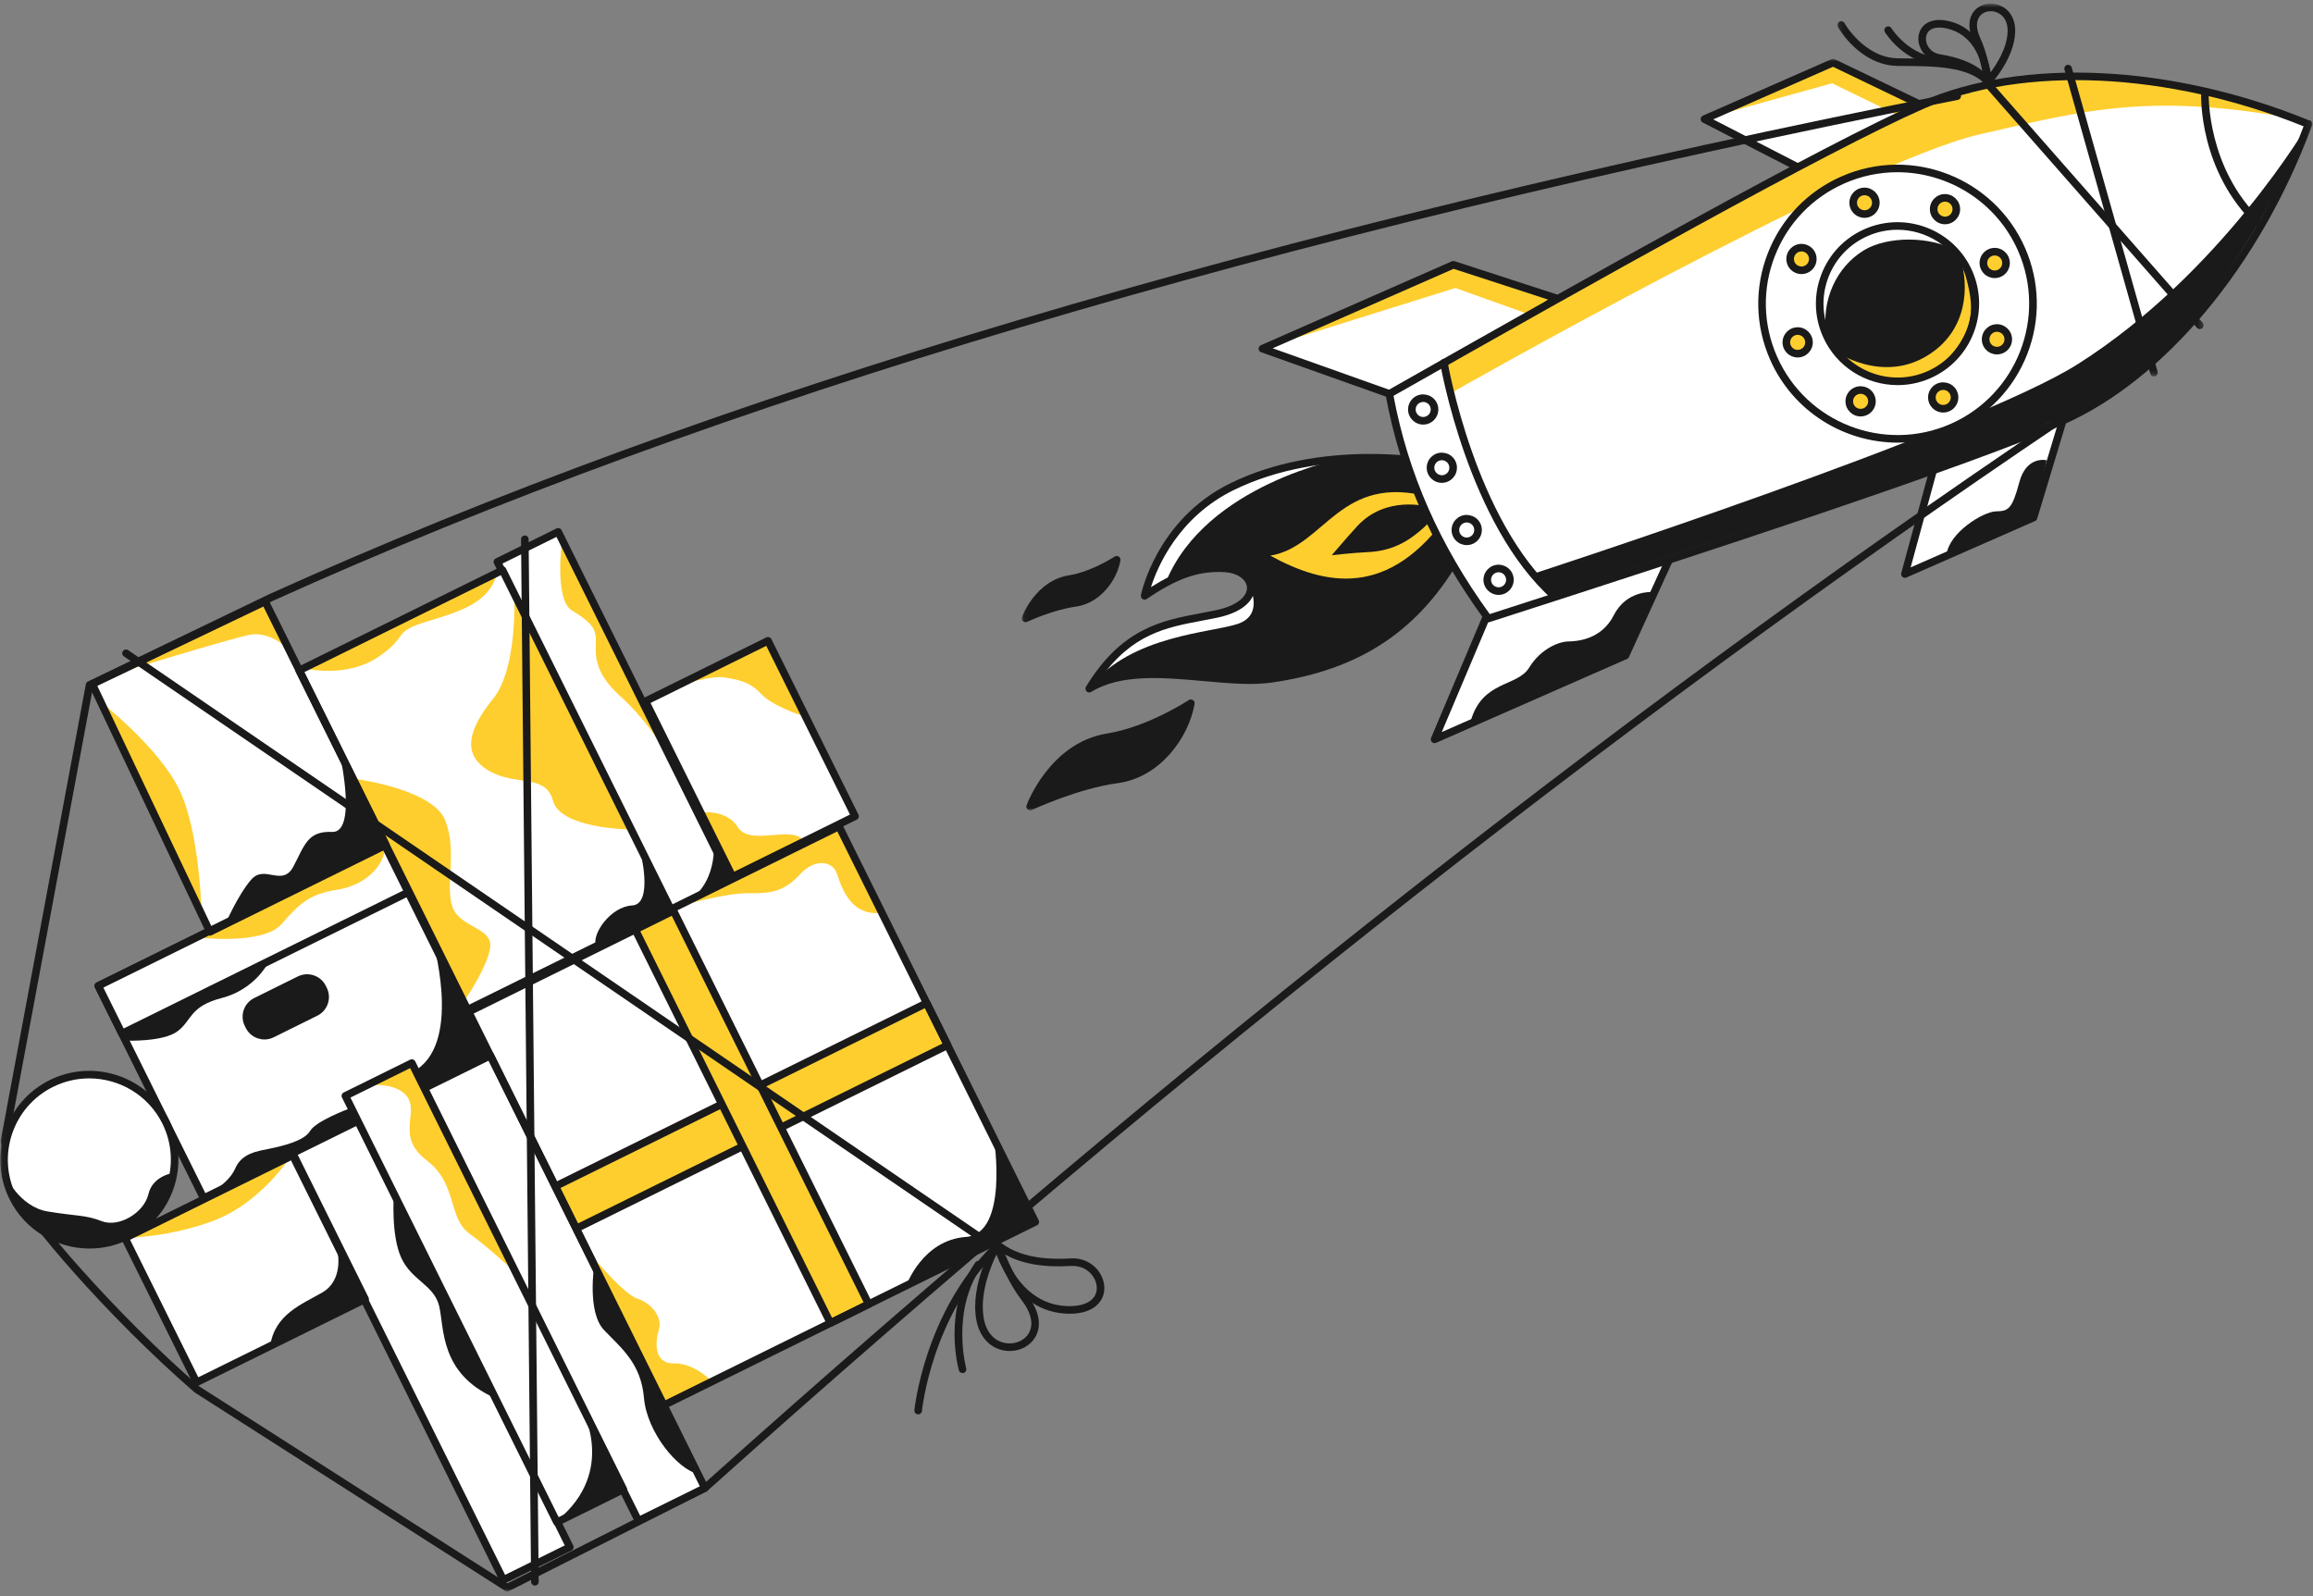 <svg width="471" height="325" viewBox="0 0 471 325" fill="none" xmlns="http://www.w3.org/2000/svg">
  <rect x="0" y="0" width="471" height="325" fill="#808080" stroke="none"/>
  <mask id="mask0_0_1" style="mask-type:luminance" maskUnits="userSpaceOnUse" x="208" y="11" width="263" height="155">
    <path d="M470.897 11.978H208.059V165.013H470.897V11.978Z" fill="white" />
  </mask>
  <g mask="url(#mask0_0_1)">
    <path
      d="M291.694 94.234C291.694 94.234 269.866 89.802 250.881 99.101C235.977 106.402 233.083 121.331 233.083 121.331C239.747 116.775 244.393 115.428 249.511 115.743C255.787 116.128 257.655 122.92 247.761 125.011C238.821 126.9 229.855 127.042 221.804 140.235C231.722 134.101 248.26 139.742 258.831 138.227C275.99 135.77 288.151 128.419 297.084 112.667C305.909 97.103 300.798 94.526 291.694 94.234Z"
      fill="#1A1A1A" />
    <path
      d="M273.584 93.325C273.584 93.325 245.521 98.576 237.41 118.525C235.707 119.971 233.083 121.331 233.083 121.331C233.083 121.331 235.876 96.09 273.584 93.325Z"
      fill="white" />
    <path
      d="M254.416 119.298C254.416 119.298 257.519 125.208 252.048 127.041C246.577 128.874 230.537 129.339 222.084 139.711C226.978 132.392 232.961 127.862 243.213 125.796C251.833 124.06 254.827 124.317 254.416 119.298Z"
      fill="white" />
    <path
      d="M221.804 141.007C221.605 141.007 221.408 140.93 221.26 140.783C221.006 140.531 220.958 140.139 221.145 139.834C228.432 127.892 236.59 126.354 244.479 124.868C245.519 124.672 246.56 124.476 247.601 124.256C252.444 123.233 254.032 121.107 253.921 119.597C253.801 117.961 251.926 116.664 249.463 116.513C244.211 116.19 239.734 117.719 233.519 121.968C233.26 122.145 232.921 122.148 232.658 121.977C232.397 121.805 232.264 121.492 232.324 121.185C232.353 121.033 235.466 105.794 250.54 98.41C269.017 89.359 290.413 93.206 291.78 93.466C295.735 93.597 299.991 94.146 301.683 97.153C303.41 100.224 302.163 105.275 297.755 113.048C289.054 128.393 277.083 136.395 258.94 138.993C254.922 139.569 250.17 139.143 245.142 138.691C236.823 137.946 228.222 137.175 222.21 140.892C222.086 140.97 221.944 141.007 221.804 141.007ZM248.164 114.929C248.625 114.929 249.09 114.945 249.559 114.973C252.855 115.176 255.282 117.03 255.463 119.483C255.628 121.716 253.733 124.538 247.921 125.767C246.87 125.989 245.817 126.187 244.766 126.386C237.451 127.764 230.51 129.072 224.024 138.26C230.142 135.798 237.822 136.487 245.281 137.155C250.218 137.598 254.881 138.015 258.723 137.465C276.346 134.941 287.969 127.176 296.412 112.287C300.47 105.132 301.753 100.428 300.336 97.909C299.283 96.035 296.691 95.167 291.669 95.005C291.626 95.004 291.582 94.999 291.54 94.99C291.325 94.945 269.739 90.724 251.221 99.794C239.99 105.295 235.714 115.36 234.369 119.559C239.468 116.333 243.653 114.929 248.164 114.929Z"
      fill="#1A1A1A" />
    <path
      d="M295.093 104.48C282.846 122.055 269.732 119.21 258.675 113.147C269.927 111.249 272.736 96.207 291.297 101.233L295.093 104.48Z"
      fill="#FECE2F" />
    <path
      d="M290.648 103.164C290.648 103.164 282.276 100.802 276.418 107.094C274.238 109.471 271.184 113.059 271.184 113.059C271.184 113.059 275.579 112.556 278.458 112.431C283.93 112.194 287.563 109.92 291.444 105.952C295.325 101.985 290.648 103.164 290.648 103.164Z"
      fill="#1A1A1A" />
    <path d="M316.82 60.703L295.951 53.918L257.068 70.998L289.551 82.556L316.82 60.703Z" fill="white" />
    <path d="M259.45 70.19L296.358 58.642L311.356 64.009L316.82 60.703L295.951 53.918L259.45 70.19Z"
      fill="#FECE2F" />
    <path d="M395.736 23.555L373.271 12.75L347.077 24.256L382.157 42.318L395.736 23.555Z" fill="white" />
    <path d="M348.761 23.705L373.07 16.956L386.729 23.605L391.505 21.105L373.271 12.75L348.761 23.705Z"
      fill="#FECE2F" />
    <path d="M421.292 81.55L414.092 105.387L387.899 116.894L398.263 78.869L421.292 81.55Z" fill="white" />
    <path
      d="M387.899 117.666C387.717 117.666 387.537 117.602 387.395 117.479C387.169 117.285 387.075 116.979 387.153 116.692L397.518 78.666C397.618 78.298 397.985 78.059 398.353 78.103L421.382 80.785C421.609 80.811 421.813 80.937 421.938 81.127C422.063 81.318 422.098 81.555 422.032 81.774L414.833 105.611C414.768 105.826 414.611 106.004 414.404 106.094L388.21 117.6C388.11 117.644 388.004 117.666 387.899 117.666ZM398.835 79.712L389.069 115.537L413.457 104.825L420.286 82.21L398.835 79.712Z"
      fill="#1A1A1A" />
    <path d="M340.097 113.525L331.008 133.471L292.125 150.551L305.536 118.832L340.097 113.525Z" fill="white" />
    <path
      d="M292.124 151.323C291.925 151.323 291.729 151.246 291.582 151.101C291.357 150.879 291.289 150.542 291.412 150.251L304.825 118.532C304.929 118.285 305.154 118.11 305.419 118.069L339.98 112.762C340.26 112.718 340.543 112.833 340.713 113.059C340.884 113.285 340.919 113.587 340.801 113.845L331.71 133.79C331.631 133.963 331.492 134.101 331.317 134.177L292.435 151.258C292.336 151.302 292.229 151.323 292.124 151.323ZM306.081 119.53L293.592 149.064L330.427 132.883L338.802 114.505L306.081 119.53Z"
      fill="#1A1A1A" />
    <path
      d="M289.551 83.328C289.464 83.328 289.376 83.312 289.291 83.283L256.809 71.726C256.51 71.619 256.308 71.342 256.296 71.027C256.285 70.711 256.468 70.42 256.758 70.293L295.64 53.212C295.815 53.135 296.011 53.126 296.191 53.184L317.059 59.969C317.33 60.057 317.529 60.285 317.58 60.564C317.631 60.843 317.525 61.126 317.304 61.305L290.035 83.158C289.896 83.27 289.725 83.328 289.551 83.328ZM259.158 70.923L289.404 81.685L315.222 60.995L295.993 54.742L259.158 70.923Z"
      fill="#1A1A1A" />
    <path
      d="M382.157 43.09C382.038 43.09 381.916 43.062 381.804 43.005L346.724 24.943C346.459 24.806 346.296 24.531 346.305 24.233C346.315 23.936 346.494 23.671 346.767 23.551L372.96 12.045C373.167 11.954 373.403 11.959 373.606 12.056L396.071 22.861C396.278 22.96 396.429 23.145 396.485 23.367C396.541 23.587 396.497 23.823 396.363 24.008L382.784 42.771C382.634 42.977 382.398 43.09 382.157 43.09ZM348.87 24.312L381.92 41.329L394.569 23.851L373.256 13.599L348.87 24.312Z"
      fill="#1A1A1A" />
    <path
      d="M419.748 85.8C441.866 76.084 460.449 51.364 470.046 25.344L470.124 25.309C470.106 25.302 470.086 25.295 470.068 25.287C470.075 25.268 470.082 25.249 470.089 25.23L470.011 25.265C444.314 14.748 413.506 11.725 391.388 21.441C372.106 29.913 325.227 56.168 282.904 80.206C286.021 97.216 293.06 112.307 303.061 125.949C349.406 111.037 400.466 94.271 419.748 85.8Z"
      fill="white" />
    <path
      d="M469.243 24.535C469.243 24.535 437.658 10.218 400.679 18.154C390.333 20.08 364.493 34.557 364.493 34.557L294.029 73.872L295.2 80.186C295.2 80.186 377.841 33.201 403.059 27.376C425.069 22.293 438.293 18.689 469.243 24.535Z"
      fill="#FECE2F" />
    <path
      d="M312.059 116.883C312.059 116.883 401.536 87.828 423.154 74.117C452.272 55.651 470.011 25.265 470.011 25.265C470.011 25.265 453.82 65.203 429.563 80.12C429.563 80.12 410.714 89.907 394.611 95.243C378.508 100.579 315.658 121.264 315.658 121.264L312.059 116.883Z"
      fill="#1A1A1A" />
    <path
      d="M459.954 46.168C459.763 46.168 459.571 46.097 459.422 45.955C447.747 34.849 448.193 19.571 448.218 18.926C448.234 18.5 448.565 18.192 449.019 18.185C449.445 18.201 449.777 18.559 449.762 18.985C449.756 19.135 449.33 34.225 460.487 44.839C460.796 45.133 460.808 45.621 460.514 45.929C460.362 46.088 460.158 46.168 459.954 46.168Z"
      fill="#1A1A1A" />
    <path
      d="M316.552 122.176C316.368 122.176 316.184 122.112 316.038 121.981C298.958 106.804 293.322 74.326 293.267 74.001C293.196 73.58 293.479 73.182 293.9 73.112C294.325 73.046 294.72 73.325 294.791 73.745C294.845 74.066 300.393 106.015 317.065 120.828C317.383 121.111 317.412 121.599 317.128 121.918C316.976 122.089 316.765 122.176 316.552 122.176Z"
      fill="#1A1A1A" />
    <path
      d="M289.807 86.455C288.136 86.455 286.761 85.114 286.728 83.438C286.712 82.617 287.017 81.839 287.588 81.246C288.158 80.655 288.925 80.321 289.749 80.304C290.559 80.313 291.35 80.594 291.943 81.163C292.536 81.732 292.87 82.498 292.887 83.319C292.903 84.14 292.597 84.919 292.027 85.511C291.456 86.103 290.69 86.437 289.867 86.454C289.847 86.454 289.827 86.455 289.807 86.455ZM289.809 81.847C289.798 81.847 289.789 81.847 289.778 81.847C289.368 81.855 288.986 82.022 288.701 82.316C288.417 82.611 288.265 82.998 288.272 83.408C288.288 84.242 288.974 84.911 289.807 84.911C289.817 84.911 289.826 84.91 289.836 84.91C290.245 84.902 290.627 84.735 290.912 84.441C291.196 84.146 291.348 83.758 291.34 83.349C291.333 82.941 291.166 82.559 290.871 82.274C290.583 81.998 290.207 81.847 289.809 81.847Z"
      fill="#1A1A1A" />
    <path
      d="M386.397 89.365C401.627 89.365 413.973 77.038 413.973 61.832C413.973 46.626 401.627 34.299 386.397 34.299C371.167 34.299 358.821 46.626 358.821 61.832C358.821 77.038 371.167 89.365 386.397 89.365Z"
      fill="white" />
    <path
      d="M386.438 90.135C375.533 90.135 365.116 83.819 360.45 73.23C357.4 66.31 357.232 58.619 359.977 51.573C362.722 44.526 368.05 38.969 374.982 35.925C389.289 29.638 406.05 36.148 412.345 50.434C415.395 57.354 415.563 65.045 412.818 72.091C410.073 79.138 404.745 84.695 397.814 87.739C394.112 89.365 390.244 90.135 386.438 90.135ZM386.359 35.071C382.759 35.071 379.104 35.798 375.603 37.337C369.051 40.215 364.012 45.47 361.417 52.132C358.823 58.794 358.981 66.067 361.864 72.61C367.817 86.117 383.663 92.268 397.192 86.327C410.72 80.385 416.883 64.561 410.931 51.054C406.519 41.043 396.67 35.071 386.359 35.071Z"
      fill="#1A1A1A" />
    <path
      d="M386.397 77.65C395.147 77.65 402.24 70.568 402.24 61.831C402.24 53.095 395.147 46.013 386.397 46.013C377.647 46.013 370.554 53.095 370.554 61.831C370.554 70.568 377.647 77.65 386.397 77.65Z"
      fill="#1A1A1A" />
    <path
      d="M379.674 43.586C380.948 43.586 381.981 42.555 381.981 41.283C381.981 40.01 380.948 38.979 379.674 38.979C378.4 38.979 377.367 40.01 377.367 41.283C377.367 42.555 378.4 43.586 379.674 43.586Z"
      fill="#FECE2F" />
    <path
      d="M379.674 44.358C378.873 44.358 378.117 44.053 377.538 43.498C376.946 42.929 376.611 42.163 376.595 41.341C376.579 40.521 376.885 39.742 377.455 39.15C378.025 38.558 378.793 38.224 379.615 38.208C379.635 38.208 379.656 38.207 379.676 38.207C381.345 38.207 382.72 39.547 382.753 41.222C382.785 42.917 381.43 44.324 379.733 44.357C379.714 44.357 379.693 44.358 379.674 44.358ZM379.676 39.75C379.666 39.75 379.656 39.751 379.646 39.751C379.235 39.758 378.854 39.925 378.568 40.22C378.285 40.514 378.133 40.902 378.14 41.311C378.148 41.72 378.315 42.102 378.61 42.386C378.905 42.67 379.264 42.803 379.704 42.814C380.549 42.798 381.224 42.097 381.208 41.253C381.2 40.844 381.033 40.463 380.738 40.178C380.451 39.902 380.074 39.75 379.676 39.75Z"
      fill="#1A1A1A" />
    <path
      d="M395.699 83.231C396.973 83.231 398.006 82.2 398.006 80.928C398.006 79.656 396.973 78.624 395.699 78.624C394.425 78.624 393.392 79.656 393.392 80.928C393.392 82.2 394.425 83.231 395.699 83.231Z"
      fill="#FECE2F" />
    <path
      d="M395.699 84.004C394.028 84.004 392.653 82.663 392.62 80.987C392.604 80.166 392.909 79.388 393.48 78.796C394.05 78.204 394.817 77.87 395.641 77.853C396.458 77.856 397.243 78.143 397.835 78.712C398.428 79.281 398.762 80.047 398.779 80.868C398.795 81.689 398.49 82.468 397.919 83.06C397.349 83.652 396.582 83.987 395.759 84.003C395.739 84.003 395.718 84.004 395.699 84.004ZM395.701 79.396C395.69 79.396 395.681 79.397 395.67 79.397C395.26 79.404 394.878 79.571 394.593 79.865C394.309 80.16 394.157 80.547 394.164 80.957C394.18 81.801 394.907 82.494 395.728 82.459C396.137 82.451 396.519 82.284 396.804 81.99C397.088 81.695 397.24 81.307 397.233 80.898C397.225 80.49 397.058 80.108 396.763 79.823C396.475 79.547 396.099 79.396 395.701 79.396Z"
      fill="#1A1A1A" />
    <path
      d="M378.88 84.025C380.154 84.025 381.187 82.994 381.187 81.722C381.187 80.449 380.154 79.418 378.88 79.418C377.606 79.418 376.573 80.449 376.573 81.722C376.573 82.994 377.606 84.025 378.88 84.025Z"
      fill="#FECE2F" />
    <path
      d="M378.88 84.797C377.209 84.797 375.833 83.457 375.8 81.781C375.784 80.96 376.09 80.182 376.66 79.589C377.23 78.998 377.997 78.663 378.82 78.647C379.628 78.644 380.421 78.936 381.015 79.505C381.608 80.075 381.943 80.841 381.959 81.662C381.975 82.483 381.669 83.261 381.099 83.854C380.529 84.446 379.762 84.78 378.939 84.797C378.919 84.797 378.899 84.797 378.88 84.797ZM378.881 80.189C378.87 80.189 378.861 80.19 378.85 80.19C378.004 80.206 377.329 80.906 377.345 81.751C377.362 82.595 378.05 83.271 378.909 83.253C379.318 83.245 379.7 83.078 379.986 82.784C380.269 82.488 380.421 82.101 380.414 81.692C380.406 81.283 380.239 80.901 379.944 80.617C379.656 80.341 379.279 80.189 378.881 80.189Z"
      fill="#1A1A1A" />
    <path
      d="M366.062 72.019C367.336 72.019 368.369 70.987 368.369 69.715C368.369 68.443 367.336 67.412 366.062 67.412C364.788 67.412 363.755 68.443 363.755 69.715C363.755 70.987 364.788 72.019 366.062 72.019Z"
      fill="#FECE2F" />
    <path
      d="M366.06 72.79C365.26 72.79 364.504 72.486 363.926 71.931C363.333 71.362 362.998 70.596 362.982 69.774C362.95 68.08 364.305 66.673 366.002 66.64C366.021 66.64 366.042 66.639 366.061 66.639C367.733 66.639 369.109 67.98 369.14 69.656C369.172 71.351 367.817 72.757 366.12 72.79C366.1 72.79 366.08 72.79 366.06 72.79ZM366.062 68.182C366.052 68.182 366.042 68.183 366.032 68.183C365.186 68.199 364.512 68.901 364.528 69.745C364.536 70.153 364.703 70.535 364.998 70.819C365.293 71.103 365.68 71.26 366.091 71.247C366.937 71.23 367.612 70.53 367.596 69.685C367.579 68.85 366.895 68.182 366.062 68.182Z"
      fill="#1A1A1A" />
    <path
      d="M366.836 55.038C368.11 55.038 369.143 54.007 369.143 52.734C369.143 51.462 368.11 50.431 366.836 50.431C365.562 50.431 364.529 51.462 364.529 52.734C364.529 54.007 365.562 55.038 366.836 55.038Z"
      fill="#FECE2F" />
    <path
      d="M366.834 55.809C366.034 55.809 365.278 55.505 364.7 54.951C364.108 54.381 363.772 53.615 363.756 52.794C363.724 51.099 365.079 49.692 366.777 49.659C366.796 49.659 366.817 49.658 366.837 49.658C367.637 49.658 368.393 49.963 368.972 50.518C369.564 51.087 369.899 51.853 369.915 52.676C369.931 53.496 369.625 54.274 369.056 54.867C368.486 55.458 367.718 55.792 366.895 55.809C366.874 55.809 366.854 55.809 366.834 55.809ZM366.837 51.201C366.827 51.201 366.818 51.202 366.807 51.202C365.961 51.218 365.286 51.92 365.302 52.764C365.31 53.172 365.478 53.554 365.772 53.838C366.068 54.121 366.468 54.255 366.865 54.266C367.276 54.258 367.657 54.091 367.943 53.797C368.226 53.502 368.378 53.115 368.371 52.706C368.363 52.297 368.196 51.915 367.901 51.63C367.612 51.353 367.235 51.201 366.837 51.201Z"
      fill="#1A1A1A" />
    <path
      d="M406.186 55.853C407.46 55.853 408.493 54.822 408.493 53.55C408.493 52.278 407.46 51.246 406.186 51.246C404.911 51.246 403.878 52.278 403.878 53.55C403.878 54.822 404.911 55.853 406.186 55.853Z"
      fill="#FECE2F" />
    <path
      d="M406.183 56.625C405.383 56.625 404.627 56.32 404.049 55.765C403.457 55.196 403.122 54.43 403.106 53.608C403.089 52.788 403.395 52.01 403.966 51.417C404.536 50.826 405.302 50.492 406.125 50.475C406.145 50.475 406.166 50.474 406.184 50.474C407.855 50.474 409.231 51.815 409.264 53.49V53.491C409.279 54.312 408.974 55.09 408.404 55.682C407.834 56.274 407.066 56.608 406.243 56.624C406.223 56.625 406.203 56.625 406.183 56.625ZM406.185 52.018C406.175 52.018 406.166 52.018 406.155 52.018C405.747 52.026 405.364 52.194 405.079 52.487C404.796 52.783 404.643 53.17 404.651 53.579C404.659 53.989 404.826 54.37 405.121 54.654C405.416 54.938 405.825 55.1 406.213 55.082C406.624 55.074 407.005 54.907 407.291 54.613C407.575 54.318 407.726 53.931 407.719 53.522C407.704 52.687 407.018 52.018 406.185 52.018Z"
      fill="#1A1A1A" />
    <path
      d="M396.063 44.895C397.337 44.895 398.37 43.863 398.37 42.591C398.37 41.319 397.337 40.287 396.063 40.287C394.788 40.287 393.755 41.319 393.755 42.591C393.755 43.863 394.788 44.895 396.063 44.895Z"
      fill="#FECE2F" />
    <path
      d="M396.063 45.666C394.391 45.666 393.015 44.325 392.984 42.65C392.952 40.955 394.306 39.548 396.004 39.516C397.671 39.491 399.11 40.837 399.143 42.532C399.174 44.227 397.82 45.633 396.122 45.665C396.102 45.665 396.082 45.666 396.063 45.666ZM396.063 41.059C396.053 41.059 396.043 41.06 396.033 41.06C395.187 41.076 394.513 41.776 394.529 42.621C394.545 43.465 395.232 44.108 396.093 44.122C396.938 44.106 397.613 43.406 397.596 42.561C397.581 41.727 396.896 41.059 396.063 41.059Z"
      fill="#1A1A1A" />
    <path
      d="M406.642 71.397C407.917 71.397 408.95 70.366 408.95 69.093C408.95 67.821 407.917 66.79 406.642 66.79C405.368 66.79 404.335 67.821 404.335 69.093C404.335 70.366 405.368 71.397 406.642 71.397Z"
      fill="#FECE2F" />
    <path
      d="M406.639 72.168C405.839 72.168 405.084 71.864 404.506 71.309C403.913 70.74 403.579 69.974 403.562 69.152C403.529 67.458 404.884 66.052 406.582 66.018C406.601 66.018 406.622 66.018 406.641 66.018C408.312 66.018 409.687 67.358 409.721 69.033C409.736 69.854 409.431 70.633 408.861 71.225C408.29 71.817 407.523 72.151 406.699 72.168C406.68 72.168 406.66 72.168 406.639 72.168ZM406.642 67.561C406.631 67.561 406.622 67.561 406.612 67.561C405.766 67.578 405.092 68.278 405.109 69.122C405.116 69.532 405.283 69.913 405.578 70.197C405.873 70.481 406.264 70.618 406.671 70.625C407.517 70.609 408.192 69.908 408.176 69.064C408.161 68.229 407.474 67.561 406.642 67.561Z"
      fill="#1A1A1A" />
    <path
      d="M293.602 98.32C291.931 98.32 290.555 96.979 290.522 95.304C290.491 93.609 291.845 92.202 293.543 92.17C294.356 92.172 295.144 92.459 295.737 93.028C296.33 93.598 296.665 94.364 296.681 95.185C296.714 96.879 295.359 98.286 293.662 98.319C293.642 98.319 293.621 98.32 293.602 98.32ZM293.603 93.713C293.592 93.713 293.583 93.713 293.572 93.713C292.726 93.73 292.051 94.43 292.068 95.275C292.084 96.12 292.816 96.768 293.631 96.776C294.478 96.76 295.152 96.059 295.135 95.215C295.127 94.807 294.961 94.425 294.665 94.14C294.378 93.864 294.002 93.713 293.603 93.713Z"
      fill="#1A1A1A" />
    <path
      d="M298.669 110.999C297.869 110.999 297.113 110.695 296.535 110.14C295.942 109.571 295.607 108.805 295.591 107.982C295.559 106.288 296.914 104.882 298.611 104.849C299.408 104.858 300.212 105.138 300.806 105.707C301.399 106.277 301.734 107.043 301.75 107.865C301.765 108.685 301.46 109.464 300.89 110.056C300.32 110.648 299.553 110.982 298.73 110.998C298.71 110.998 298.689 110.999 298.669 110.999ZM298.671 106.391C298.661 106.391 298.651 106.392 298.641 106.392C297.795 106.408 297.121 107.109 297.137 107.953C297.145 108.362 297.312 108.743 297.607 109.028C297.902 109.312 298.286 109.468 298.7 109.455C299.546 109.439 300.221 108.739 300.205 107.894C300.189 107.06 299.504 106.391 298.671 106.391Z"
      fill="#1A1A1A" />
    <path
      d="M305.159 121.138C303.487 121.138 302.112 119.797 302.08 118.122C302.048 116.427 303.403 115.021 305.1 114.988C305.899 114.981 306.701 115.277 307.295 115.847C307.888 116.416 308.223 117.182 308.239 118.004C308.271 119.698 306.916 121.104 305.219 121.138C305.199 121.138 305.179 121.138 305.159 121.138ZM305.161 116.53C305.15 116.53 305.141 116.531 305.13 116.531C304.284 116.547 303.609 117.248 303.625 118.093C303.642 118.937 304.333 119.587 305.189 119.594C306.035 119.578 306.709 118.876 306.693 118.032C306.685 117.623 306.518 117.242 306.223 116.958C305.936 116.682 305.559 116.53 305.161 116.53Z"
      fill="#1A1A1A" />
    <path
      d="M373.494 71.398C373.494 71.398 383.31 78.448 392.947 72.111C400.859 66.906 400.824 57.983 399.295 52.969C402.15 62.03 402.762 66.103 396.644 73.129C390.526 80.155 376.554 77.1 373.494 71.398Z"
      fill="#FECE2F" />
    <path
      d="M303.061 126.721C302.819 126.721 302.586 126.607 302.438 126.405C291.803 111.901 285.165 96.835 282.143 80.345C282.084 80.023 282.235 79.698 282.521 79.536C322.728 56.699 371.403 29.377 391.075 20.736C411.816 11.625 442.067 13.056 470.077 24.459C470.278 24.46 470.475 24.532 470.625 24.675C470.771 24.816 470.853 25.006 470.861 25.201C470.865 25.233 470.868 25.265 470.868 25.298C470.868 25.49 470.808 25.675 470.694 25.817C460.191 54.149 440.802 77.394 420.058 86.507C400.391 95.146 347.328 112.516 303.298 126.684C303.22 126.708 303.141 126.721 303.061 126.721ZM283.764 80.605C286.756 96.48 293.171 111.029 303.356 125.043C347.246 110.919 399.912 93.671 419.436 85.095C439.705 76.19 458.684 53.477 469.081 25.72C441.563 14.621 411.97 13.245 391.698 22.148C372.169 30.727 323.846 57.842 283.764 80.605Z"
      fill="#1A1A1A" />
    <path
      d="M398.323 51.03C398.323 51.03 389.809 41.925 377.504 48.445C370.033 52.673 368.952 62.929 371.896 68.201C370.842 61.19 373.892 54.392 379.561 50.958C384.383 48.038 393.023 48.056 398.323 51.03Z"
      fill="white" />
    <path
      d="M386.422 78.42C380.03 78.42 373.923 74.718 371.189 68.512C369.401 64.456 369.303 59.947 370.912 55.818C372.521 51.688 375.644 48.43 379.707 46.646C388.092 42.963 397.916 46.778 401.606 55.15C405.295 63.523 401.475 73.331 393.089 77.016C390.919 77.969 388.653 78.42 386.422 78.42ZM386.376 46.785C384.352 46.785 382.297 47.194 380.329 48.058C376.644 49.678 373.811 52.632 372.352 56.377C370.893 60.123 370.983 64.212 372.603 67.891C375.949 75.485 384.859 78.943 392.467 75.605C400.073 72.263 403.538 63.366 400.192 55.772C397.712 50.143 392.173 46.785 386.376 46.785Z"
      fill="#1A1A1A" />
    <path
      d="M336.412 120.552C336.412 120.552 331.212 120.18 328.635 125.256C326.059 130.333 321.028 130.586 319.298 130.62C317.568 130.653 313.818 131.981 311.377 135.956C308.936 139.93 301.828 138.496 299.472 146.866C306.65 143.744 331.007 133.47 331.007 133.47L336.412 120.552Z"
      fill="#1A1A1A" />
    <path
      d="M416.766 93.719C416.766 93.719 412.655 92.698 411.189 98.224C409.721 103.75 408.942 104.08 406.425 104.128C403.909 104.177 396.91 108.395 396.369 112.961C403.712 110.306 414.093 105.387 414.093 105.387L416.766 93.719Z"
      fill="#1A1A1A" />
    <path
      d="M227.394 113.983C227.394 113.983 222.675 117.124 217.798 117.91C211.414 118.937 208.832 125.919 208.832 125.919C208.832 125.919 214.181 123.406 218.899 122.778C223.619 122.15 226.765 117.595 227.394 113.983Z"
      fill="#1A1A1A" />
    <path
      d="M208.832 126.691C208.643 126.691 208.456 126.621 208.31 126.488C208.078 126.276 207.998 125.946 208.107 125.652C208.219 125.35 210.923 118.235 217.675 117.148C222.322 116.399 226.92 113.371 226.965 113.341C227.222 113.169 227.556 113.169 227.815 113.336C228.074 113.505 228.208 113.811 228.154 114.115C227.444 118.189 223.995 122.877 219.001 123.543C214.459 124.148 209.212 126.593 209.16 126.618C209.056 126.667 208.944 126.691 208.832 126.691ZM226.115 115.642C224.265 116.662 221.149 118.15 217.921 118.671C214.042 119.296 211.641 122.366 210.455 124.385C212.471 123.576 215.738 122.42 218.797 122.013C222.492 121.522 225.021 118.414 226.115 115.642Z"
      fill="#1A1A1A" />
    <path
      d="M242.495 143.196C242.495 143.196 234.174 148.734 225.577 150.119C214.32 151.932 209.768 164.243 209.768 164.243C209.768 164.243 219.198 159.812 227.519 158.704C235.839 157.596 241.386 149.565 242.495 143.196Z"
      fill="#1A1A1A" />
    <path
      d="M209.768 165.014C209.578 165.014 209.391 164.945 209.245 164.811C209.014 164.599 208.934 164.269 209.042 163.975C209.235 163.455 213.885 151.221 225.453 149.358C233.789 148.015 241.985 142.609 242.067 142.555C242.324 142.383 242.658 142.381 242.917 142.55C243.176 142.719 243.31 143.025 243.257 143.33C242.04 150.306 236.147 158.334 227.62 159.469C219.518 160.547 210.19 164.897 210.096 164.942C209.992 164.989 209.88 165.014 209.768 165.014ZM241.323 144.829C238.468 146.513 232.211 149.832 225.7 150.881C217.586 152.187 213.042 159.322 211.313 162.716C214.5 161.364 221.208 158.766 227.417 157.939C234.259 157.028 239.569 150.854 241.323 144.829Z"
      fill="#1A1A1A" />
  </g>
  <mask id="mask1_0_1" style="mask-type:luminance" maskUnits="userSpaceOnUse" x="374" y="0" width="75" height="77">
    <path d="M448.725 0.732H374.147V76.647H448.725V0.732Z" fill="white" />
  </mask>
  <g mask="url(#mask1_0_1)">
    <path
      d="M447.955 67.015C447.741 67.015 447.528 66.927 447.375 66.753L404.09 17.475C403.809 17.154 403.84 16.666 404.159 16.384C404.479 16.102 404.966 16.132 405.248 16.453L448.534 65.731C448.814 66.052 448.784 66.54 448.464 66.823C448.317 66.952 448.136 67.015 447.955 67.015Z"
      fill="#1A1A1A" />
    <path
      d="M404.787 17.404C404.556 17.404 404.331 17.299 404.182 17.111C402.332 14.769 399.253 13.286 394.77 12.576C392.956 12.29 391.513 11.11 390.909 9.42C390.389 7.967 390.636 6.422 391.551 5.388C392.183 4.673 393.702 3.581 396.808 4.294C405.279 6.241 405.556 16.514 405.558 16.617C405.564 16.948 405.358 17.246 405.047 17.358C404.962 17.389 404.874 17.404 404.787 17.404ZM394.91 5.608C393.937 5.608 393.178 5.881 392.706 6.414C392.164 7.025 392.032 7.977 392.362 8.898C392.773 10.047 393.763 10.851 395.012 11.048C398.793 11.647 401.681 12.782 403.768 14.499C403.239 11.684 401.594 6.98 396.464 5.801C395.901 5.672 395.381 5.608 394.91 5.608Z"
      fill="#1A1A1A" />
    <path
      d="M404.787 17.404C404.707 17.404 404.625 17.391 404.546 17.365C404.261 17.271 404.056 17.02 404.021 16.721C404.014 16.673 403.426 11.791 401.907 8.56C400.658 5.904 400.765 3.524 402.198 2.031C403.454 0.723 405.504 0.36 407.302 1.125C409.312 1.984 410.454 4.016 410.356 6.562C410.148 11.976 405.545 16.95 405.349 17.16C405.201 17.317 404.997 17.404 404.787 17.404ZM403.302 7.901C404.353 10.136 404.975 12.998 405.29 14.803C406.606 13.062 408.688 9.809 408.815 6.504C408.888 4.596 408.117 3.154 406.698 2.549C405.506 2.041 404.112 2.27 403.31 3.104C402.331 4.124 402.328 5.827 403.302 7.901Z"
      fill="#1A1A1A" />
    <path
      d="M404.509 17.09C404.314 17.09 404.118 17.016 403.968 16.869C400.563 13.515 393.313 13.472 388.514 13.444C387.701 13.439 386.948 13.434 386.281 13.416C378.665 13.199 374.422 5.785 374.246 5.47C374.037 5.098 374.168 4.627 374.54 4.418C374.91 4.208 375.382 4.341 375.59 4.712C375.629 4.782 379.591 11.679 386.325 11.87C386.982 11.889 387.722 11.893 388.523 11.898C393.571 11.928 401.198 11.974 405.05 15.766C405.354 16.066 405.358 16.555 405.06 16.86C404.907 17.014 404.708 17.09 404.509 17.09Z"
      fill="#1A1A1A" />
    <path
      d="M395.283 13.344C395.273 13.344 395.264 13.344 395.254 13.344C387.912 13.079 383.993 6.81 383.83 6.543C383.608 6.18 383.721 5.705 384.084 5.482C384.445 5.257 384.92 5.371 385.144 5.734C385.18 5.792 388.81 11.564 395.311 11.799C395.736 11.815 396.069 12.172 396.053 12.599C396.037 13.016 395.696 13.344 395.283 13.344Z"
      fill="#1A1A1A" />
    <path
      d="M438.605 76.647C438.268 76.647 437.959 76.425 437.864 76.084L420.391 14.172C420.275 13.762 420.513 13.334 420.922 13.218C421.328 13.101 421.758 13.34 421.874 13.751L439.347 75.663C439.462 76.074 439.225 76.501 438.815 76.617C438.745 76.638 438.675 76.647 438.605 76.647Z"
      fill="#1A1A1A" />
  </g>
  <mask id="mask2_0_1" style="mask-type:luminance" maskUnits="userSpaceOnUse" x="0" y="18" width="429" height="307">
    <path d="M428.972 18.807H0.047V324.073H428.972V18.807Z" fill="white" />
  </mask>
  <g mask="url(#mask2_0_1)">
    <path d="M149.899 181.349L113.656 108.297L101.271 114.409L137.514 187.461L149.899 181.349Z" fill="white" />
    <path
      d="M137.126 155.428C137.126 155.428 132.357 147.16 126.388 141.841C120.418 136.522 121.393 132.741 121.345 130.235C121.297 127.729 120.016 126.498 116.411 124.269C112.806 122.039 114.457 109.886 114.457 109.886L137.126 155.428Z"
      fill="#FECE2F" />
    <path
      d="M103.288 324.073C103.143 324.073 102.998 324.032 102.871 323.951L39.653 283.544C39.622 283.524 39.592 283.501 39.563 283.477C21.538 267.801 5.085 248.343 2.113 242.353C2.083 242.292 2.061 242.227 2.047 242.16L0.15 232.522C0.131 232.427 0.131 232.329 0.148 232.234L17.48 139.33C17.526 139.089 17.682 138.884 17.904 138.777L54.878 120.967C145.31 80.131 257.674 46.722 398.404 18.822C398.829 18.735 399.228 19.01 399.312 19.426C399.395 19.843 399.124 20.248 398.706 20.331C258.092 48.209 145.839 81.583 55.531 122.362L18.926 139.994L1.692 232.371L3.542 241.761C6.613 247.811 23.377 267.35 40.535 282.28L103.334 322.418L143.099 302.357C240.716 214.896 336.491 139.766 427.772 79.045C428.126 78.808 428.606 78.904 428.843 79.258C429.08 79.611 428.984 80.089 428.629 80.326C337.386 141.02 241.642 216.131 144.054 303.571C144.004 303.617 143.947 303.654 143.886 303.685L103.636 323.99C103.526 324.045 103.407 324.073 103.288 324.073Z"
      fill="#1A1A1A" />
    <path
      d="M137.526 188.229C137.443 188.229 137.359 188.215 137.279 188.188C137.085 188.123 136.926 187.984 136.834 187.8L100.588 114.751C100.398 114.37 100.555 113.909 100.937 113.72L113.322 107.608C113.505 107.518 113.717 107.503 113.912 107.568C114.105 107.634 114.265 107.773 114.356 107.956L150.602 181.005C150.791 181.386 150.635 181.848 150.253 182.037L137.869 188.149C137.761 188.202 137.644 188.229 137.526 188.229ZM102.313 114.759L137.876 186.428L148.876 180.997L113.314 109.329L102.313 114.759Z"
      fill="#1A1A1A" />
    <path d="M99.751 215.213L78.303 171.981L20.006 200.751L41.455 243.982L99.751 215.213Z" fill="white" />
    <path
      d="M41.467 244.756C41.385 244.756 41.3 244.742 41.22 244.715C41.026 244.649 40.867 244.51 40.776 244.327L19.325 201.097C19.235 200.914 19.22 200.702 19.286 200.509C19.352 200.316 19.491 200.156 19.675 200.065L77.969 171.294C78.351 171.106 78.814 171.262 79.003 171.643L100.453 214.872C100.642 215.253 100.486 215.715 100.104 215.904L41.81 244.676C41.702 244.729 41.584 244.756 41.467 244.756ZM21.05 201.105L41.816 242.954L98.726 214.865L77.96 173.016L21.05 201.105Z"
      fill="#1A1A1A" />
    <path d="M83.118 181.687L78.303 171.982L20.006 200.751L24.821 210.456L83.118 181.687Z" fill="white" />
    <path d="M74.343 264.543L59.766 235.163L25.443 252.101L40.019 281.481L74.343 264.543Z" fill="white" />
    <path d="M42.749 189.756L18.794 139.305L53.986 122.487L78.575 172.074L42.749 189.756Z" fill="white" />
    <path d="M136.818 185.609L102.326 116.085L60.925 136.517L95.418 206.04L136.818 185.609Z" fill="white" />
    <path d="M174.106 166.217L156.378 130.485L131.432 142.796L149.159 178.528L174.106 166.217Z" fill="white" />
    <path d="M210.802 248.818L170.838 168.266L95.196 205.595L135.16 286.147L210.802 248.818Z" fill="white" />
    <path d="M192.95 212.835L188.69 204.249L113.048 241.578L117.308 250.164L192.95 212.835Z" fill="#FECE2F" />
    <path
      d="M117.324 250.936C117.241 250.936 117.157 250.922 117.077 250.895C116.883 250.829 116.723 250.69 116.632 250.507L112.372 241.921C112.183 241.54 112.34 241.078 112.722 240.89L188.36 203.558C188.743 203.369 189.205 203.525 189.394 203.906L193.655 212.493C193.745 212.675 193.76 212.888 193.694 213.081C193.629 213.274 193.489 213.433 193.305 213.524L117.666 250.856C117.558 250.909 117.441 250.936 117.324 250.936ZM114.098 241.929L117.673 249.135L191.928 212.486L188.352 205.279L114.098 241.929Z"
      fill="#1A1A1A" />
    <path
      d="M104.734 121.827C104.734 121.827 105.326 136.236 100.413 142.286C95.501 148.336 93.872 153.539 99.437 156.881C105.001 160.222 111.077 157.441 112.6 163.055C114.122 168.669 127.798 168.876 127.798 168.876L104.734 121.827Z"
      fill="#FECE2F" />
    <path d="M143.523 302.997L99.838 214.946L86.303 221.625L129.988 309.676L143.523 302.997Z" fill="white" />
    <path
      d="M130.005 310.447C129.721 310.447 129.447 310.29 129.313 310.019L85.625 221.971C85.436 221.59 85.593 221.128 85.975 220.94L99.508 214.259C99.691 214.17 99.904 214.155 100.098 214.22C100.292 214.285 100.452 214.425 100.543 214.608L144.23 302.656C144.321 302.838 144.335 303.051 144.27 303.244C144.204 303.437 144.065 303.597 143.881 303.688L130.347 310.367C130.236 310.422 130.12 310.447 130.005 310.447ZM87.351 221.98L130.355 308.647L142.505 302.65L99.501 215.982L87.351 221.98Z"
      fill="#1A1A1A" />
    <path d="M116.019 315.033L72.947 228.217L59.412 234.896L102.484 321.713L116.019 315.033Z" fill="white" />
    <path
      d="M102.5 322.485C102.417 322.485 102.333 322.471 102.253 322.444C102.059 322.379 101.9 322.24 101.808 322.056L58.733 235.244C58.642 235.061 58.628 234.849 58.693 234.656C58.759 234.463 58.899 234.303 59.082 234.212L72.616 227.533C72.998 227.344 73.462 227.5 73.651 227.881L116.726 314.694C116.915 315.075 116.758 315.537 116.376 315.725L102.842 322.406C102.735 322.458 102.617 322.485 102.5 322.485ZM60.459 235.252L102.85 320.684L115 314.686L72.609 229.255L60.459 235.252Z"
      fill="#1A1A1A" />
    <path d="M126.925 303.28L83.853 216.464L70.319 223.143L113.391 309.96L126.925 303.28Z" fill="white" />
    <path
      d="M18.193 253.468C27.787 253.468 35.564 245.711 35.564 236.143C35.564 226.575 27.787 218.819 18.193 218.819C8.6 218.819 0.823 226.575 0.823 236.143C0.823 245.711 8.6 253.468 18.193 253.468Z"
      fill="white" />
    <path
      d="M18.222 254.236C11.536 254.236 5.094 250.539 1.932 244.168C-2.504 235.226 1.181 224.351 10.147 219.925C19.114 215.5 30.017 219.176 34.454 228.118C38.891 237.06 35.206 247.935 26.24 252.361C23.661 253.633 20.921 254.236 18.222 254.236ZM18.167 219.589C15.696 219.589 13.191 220.141 10.831 221.305C2.628 225.354 -0.743 235.304 3.316 243.485C5.283 247.447 8.679 250.41 12.88 251.826C17.079 253.241 21.581 252.941 25.556 250.979C33.759 246.93 37.13 236.98 33.07 228.799C30.179 222.972 24.284 219.589 18.167 219.589Z"
      fill="#1A1A1A" />
    <path
      d="M52.108 203.918L60.989 199.52C62.711 198.667 64.8 199.369 65.655 201.086L65.85 201.478C66.705 203.196 66.002 205.279 64.28 206.132L55.4 210.53C53.678 211.383 51.589 210.681 50.734 208.964L50.539 208.572C49.684 206.854 50.386 204.771 52.108 203.918Z"
      fill="#1A1A1A" />
    <path
      d="M53.856 211.665C53.399 211.665 52.941 211.59 52.495 211.441C51.419 211.08 50.548 210.322 50.042 209.308L49.846 208.914C48.803 206.82 49.663 204.269 51.764 203.228L60.645 198.831C61.661 198.328 62.816 198.25 63.892 198.61C64.969 198.972 65.839 199.729 66.346 200.743L66.541 201.137C67.584 203.232 66.723 205.782 64.623 206.822L55.742 211.22C55.146 211.515 54.503 211.665 53.856 211.665ZM52.451 204.607C51.803 204.929 51.319 205.482 51.088 206.166C50.857 206.851 50.908 207.583 51.229 208.229L51.425 208.623C51.746 209.269 52.302 209.752 52.988 209.982C53.673 210.213 54.408 210.164 55.056 209.841L63.938 205.444C65.275 204.782 65.823 203.156 65.159 201.821L64.964 201.429C64.642 200.782 64.087 200.299 63.401 200.069C62.714 199.838 61.98 199.889 61.332 200.21L52.451 204.607Z"
      fill="#1A1A1A" />
    <path d="M176.875 265.561L136.911 185.009L129.121 188.853L169.086 269.405L176.875 265.561Z" fill="#FECE2F" />
    <path
      d="M169.103 270.173C168.819 270.173 168.545 270.016 168.411 269.744L128.444 189.196C128.353 189.013 128.339 188.801 128.404 188.608C128.47 188.415 128.61 188.255 128.793 188.164L136.582 184.32C136.963 184.131 137.426 184.288 137.616 184.669L177.584 265.217C177.674 265.4 177.689 265.612 177.623 265.806C177.558 265.999 177.418 266.158 177.234 266.249L169.445 270.093C169.334 270.148 169.217 270.173 169.103 270.173ZM130.169 189.204L169.451 268.373L175.857 265.211L136.574 186.043L130.169 189.204Z"
      fill="#1A1A1A" />
    <path
      d="M108.922 322.862C108.499 322.862 108.154 322.523 108.15 322.1L106.1 109.819C106.097 109.393 106.438 109.045 106.864 109.042C106.867 109.042 106.87 109.042 106.872 109.042C107.295 109.042 107.64 109.381 107.644 109.804L109.694 322.085C109.698 322.511 109.356 322.859 108.93 322.862C108.927 322.862 108.924 322.862 108.922 322.862Z"
      fill="#1A1A1A" />
    <path
      d="M217.827 267.511C217.789 267.511 217.753 267.51 217.715 267.51C205.787 267.42 202.365 253.766 202.332 253.628C202.255 253.307 202.392 252.973 202.672 252.797C202.951 252.622 203.313 252.643 203.569 252.852C206.869 255.529 211.597 256.636 218.016 256.245C220.458 256.095 222.693 257.211 223.968 259.23C225.057 260.954 225.183 263.01 224.298 264.595C223.689 265.688 222.037 267.511 217.827 267.511ZM204.512 255.362C205.898 258.961 209.619 265.91 217.728 265.97C220.316 265.977 222.174 265.235 222.95 263.845C223.561 262.752 223.451 261.298 222.663 260.05C221.693 258.514 219.985 257.667 218.112 257.782C212.416 258.132 207.94 257.337 204.512 255.362Z"
      fill="#1A1A1A" />
    <path
      d="M205.607 275.103C205.202 275.103 204.792 275.066 204.382 274.99C201.506 274.455 199.424 272.127 198.813 268.767C197.483 261.452 202.217 253.395 202.42 253.056C202.573 252.798 202.855 252.657 203.161 252.683C203.46 252.713 203.714 252.913 203.812 253.196C203.835 253.261 206.13 259.767 209.213 263.743C211.639 266.87 212.204 270.012 210.765 272.36C209.71 274.082 207.731 275.103 205.607 275.103ZM202.969 255.322C201.703 257.923 199.426 263.505 200.332 268.491C200.831 271.239 202.411 273.056 204.665 273.477C206.573 273.835 208.538 273.043 209.447 271.557C210.55 269.758 210.033 267.317 207.991 264.683C205.697 261.724 203.872 257.582 202.969 255.322Z"
      fill="#1A1A1A" />
    <path
      d="M186.97 288.006C186.946 288.006 186.921 288.006 186.897 288.003C186.473 287.963 186.161 287.588 186.2 287.165C186.219 286.968 188.205 267.312 202.162 253.55C202.466 253.251 202.954 253.253 203.254 253.556C203.554 253.858 203.551 254.346 203.247 254.644C189.686 268.017 187.755 287.117 187.738 287.308C187.7 287.707 187.364 288.006 186.97 288.006Z"
      fill="#1A1A1A" />
    <path
      d="M196.003 279.598C195.665 279.598 195.355 279.375 195.26 279.035C195.121 278.537 191.932 266.732 198.589 257.092C198.831 256.743 199.311 256.652 199.663 256.894C200.014 257.135 200.102 257.615 199.86 257.965C193.62 267 196.715 278.508 196.747 278.623C196.861 279.032 196.621 279.456 196.21 279.569C196.141 279.589 196.071 279.598 196.003 279.598Z"
      fill="#1A1A1A" />
    <path
      d="M72.599 158.65C72.599 158.65 88.197 160.702 90.677 167.081C93.157 173.459 90.617 180.248 92.115 184.608C93.613 188.967 100.368 188.838 99.819 192.924C99.269 197.01 94.529 203.84 94.529 203.84L72.599 158.65Z"
      fill="#FECE2F" />
    <path
      d="M42.015 243.403C42.015 243.403 46.529 241.122 47.882 237.962C49.236 234.801 52.372 234.427 54.876 233.909C57.381 233.391 61.918 232.363 63.136 230.303C64.354 228.242 71.063 225.762 71.063 225.762L73.005 228.703L42.015 243.403Z"
      fill="#1A1A1A" />
    <path
      d="M68.803 255.272C68.803 255.272 69.851 260.738 65.655 263.169C61.459 265.601 55.997 267.586 55.02 274.031C62.19 270.916 74.354 264.548 74.354 264.548L68.803 255.272Z"
      fill="#1A1A1A" />
    <path
      d="M1.076 239.329C1.076 239.329 3.871 245.702 9.704 246.687C15.537 247.672 17.26 247.326 20.743 248.67C24.226 250.014 29.353 246.937 30.223 243.159C31.093 239.38 35.325 238.829 35.325 238.829C35.325 238.829 33.803 249.516 22.706 252.707C11.609 255.898 5.489 248.178 5.489 248.178L1.076 239.329Z"
      fill="#1A1A1A" />
    <path
      d="M87.997 191.112C87.997 191.112 94.044 211.371 85.051 217.657C85.881 219.992 86.845 221.071 86.845 221.071L99.757 214.24L87.997 191.112Z"
      fill="#1A1A1A" />
    <path
      d="M58.732 132.27C58.732 132.27 55.095 128.369 50.712 129.289C46.33 130.209 24.457 136.898 24.457 136.898L53.986 122.487L58.732 132.27Z"
      fill="#FECE2F" />
    <path
      d="M20.434 142.878C20.434 142.878 32.24 152.056 36.494 160.752C40.747 169.447 41.074 186.369 41.074 186.369L20.434 142.878Z"
      fill="#FECE2F" />
    <path
      d="M25.536 211.902C25.536 211.902 33.243 212.224 36.185 209.973C39.128 207.723 38.602 204.912 45.169 203.218C51.737 201.525 54.465 196.301 54.465 196.301L24.832 210.461L25.536 211.902Z"
      fill="#1A1A1A" />
    <path
      d="M130.4 173.372C130.4 173.372 133.122 184.134 128.726 184.375C124.331 184.616 120.509 190.175 121.339 192.51C125.859 190.543 136.923 185.011 136.923 185.011L130.4 173.372Z"
      fill="#1A1A1A" />
    <path
      d="M138.941 184.336C138.941 184.336 147.85 181.815 152.408 181.884C156.967 181.953 159.631 181.589 162.865 178.078C166.097 174.568 169.417 175.601 170.239 177.467C171.061 179.332 172.453 186.358 179.045 185.918C176.559 179.226 170.848 168.267 170.848 168.267L138.941 184.336Z"
      fill="#FECE2F" />
    <path
      d="M119.228 254.149C119.228 254.149 126.635 263.411 129.798 264.447C132.961 265.484 134.903 268.424 134.163 270.79C133.423 273.155 133.04 277.707 137.281 277.626C141.523 277.546 145.055 281.396 145.055 281.396L135.178 286.147L119.228 254.149Z"
      fill="#FECE2F" />
    <path
      d="M145.279 170.735C145.279 170.735 146.538 179.019 140.336 183.369C145.789 180.914 149.171 178.526 149.171 178.526L145.279 170.735Z"
      fill="#1A1A1A" />
    <path
      d="M58.947 235.817C58.947 235.817 53.146 244.705 44.101 248.326C35.056 251.948 25.456 252.109 25.456 252.109L58.947 235.817Z"
      fill="#FECE2F" />
    <path
      d="M40.375 190.928C40.375 190.928 53.605 192.45 57.295 188.2C60.985 183.949 63.148 182.027 68.58 181.191C74.012 180.356 77.925 176.832 78.473 172.643C66.319 177.996 40.375 190.928 40.375 190.928Z"
      fill="#FECE2F" />
    <path
      d="M139.016 139.352C139.016 139.352 145.11 137.51 147.475 137.935C149.841 138.36 152.517 138.623 154.925 141.24C157.333 143.859 163.499 145.778 163.499 145.778L156.388 130.483L139.016 139.352Z"
      fill="#FECE2F" />
    <path
      d="M142.349 165.463C142.349 165.463 147.832 164.574 150.264 168.445C152.696 172.317 160.944 168.084 163.514 171.012C156.986 174.743 149.171 178.526 149.171 178.526L142.349 165.463Z"
      fill="#FECE2F" />
    <path
      d="M202.404 231.865C202.404 231.865 205.449 251.241 196.66 251.88C187.872 252.519 184.591 261.673 184.591 261.673L210.816 248.815L202.404 231.865Z"
      fill="#1A1A1A" />
    <path
      d="M118.444 286.921C118.444 286.921 125.601 299.479 113.692 309.425C118.359 306.984 126.94 303.282 126.94 303.282L118.444 286.921Z"
      fill="#1A1A1A" />
    <path
      d="M121.022 257.562C121.022 257.562 119.479 267.153 123.007 270.847C126.536 274.541 130.524 277.6 131.131 284.641C131.738 291.683 138.013 299.242 142.115 300.104C136.891 290.016 121.022 257.562 121.022 257.562Z"
      fill="#1A1A1A" />
    <path
      d="M101.184 117.037L62.369 136.171C62.369 136.171 70.579 138.104 76.992 133.801C83.404 129.498 79.618 128.735 87.118 126.502C94.618 124.268 99.404 122.504 101.184 117.037Z"
      fill="#FECE2F" />
    <path
      d="M80.201 243.298C80.201 243.298 79.573 251.46 81.706 256.121C83.838 260.783 88.413 261.635 89.44 266.004C90.467 270.373 89.546 279.638 100.642 284.598C95.098 274.203 80.201 243.298 80.201 243.298Z"
      fill="#1A1A1A" />
    <path
      d="M69.375 154.479C69.375 154.479 72.653 169.62 67.62 169.403C62.587 169.186 62.016 172.175 59.741 176.451C57.465 180.726 53.916 175.936 51.148 179.123C48.381 182.311 45.825 188.316 45.825 188.316L78.311 171.985L69.375 154.479Z"
      fill="#1A1A1A" />
    <path
      d="M24.832 211.231C24.749 211.231 24.665 211.217 24.585 211.19C24.391 211.125 24.232 210.986 24.14 210.802L19.325 201.098C19.136 200.717 19.293 200.255 19.675 200.066L77.969 171.295C78.351 171.106 78.814 171.263 79.003 171.644L83.818 181.348C83.908 181.53 83.923 181.742 83.858 181.936C83.792 182.129 83.652 182.288 83.469 182.379L25.175 211.151C25.067 211.204 24.949 211.231 24.832 211.231ZM21.05 201.104L25.182 209.429L82.092 181.34L77.96 173.016L21.05 201.104Z"
      fill="#1A1A1A" />
    <path
      d="M40.032 282.256C39.748 282.256 39.474 282.099 39.34 281.828L24.763 252.449C24.672 252.267 24.658 252.054 24.723 251.861C24.789 251.668 24.928 251.508 25.112 251.418L59.434 234.478C59.816 234.289 60.279 234.446 60.468 234.827L75.046 264.205C75.136 264.388 75.151 264.6 75.085 264.793C75.02 264.987 74.88 265.146 74.696 265.237L40.374 282.176C40.264 282.231 40.147 282.256 40.032 282.256ZM26.488 252.457L40.381 280.455L73.32 264.198L59.427 236.2L26.488 252.457Z"
      fill="#1A1A1A" />
    <path
      d="M42.75 190.525C42.665 190.525 42.578 190.511 42.497 190.482C42.301 190.414 42.141 190.271 42.053 190.084L18.097 139.633C17.915 139.251 18.077 138.793 18.461 138.61L53.654 121.791C54.034 121.609 54.491 121.767 54.679 122.144L79.268 171.731C79.457 172.112 79.3 172.574 78.918 172.763L43.093 190.445C42.984 190.498 42.867 190.525 42.75 190.525ZM19.82 139.668L43.112 188.719L77.541 171.725L53.632 123.509L19.82 139.668Z"
      fill="#1A1A1A" />
    <path
      d="M95.43 206.81C95.146 206.81 94.872 206.653 94.737 206.381L60.242 136.861C60.151 136.679 60.137 136.467 60.202 136.273C60.268 136.08 60.407 135.921 60.591 135.83L101.991 115.397C102.373 115.208 102.835 115.365 103.025 115.746L137.52 185.266C137.61 185.448 137.625 185.66 137.559 185.854C137.494 186.047 137.354 186.206 137.17 186.297L95.771 206.73C95.66 206.784 95.544 206.81 95.43 206.81ZM61.967 136.868L95.778 205.008L135.794 185.258L101.983 117.118L61.967 136.868Z"
      fill="#1A1A1A" />
    <path
      d="M74.899 220.986C74.899 220.986 81.171 220.239 83.123 223.649C85.075 227.06 80.655 231.534 86.929 236.325C93.203 241.115 91.135 247.947 95.597 251.205C100.06 254.463 104.757 258.971 104.757 258.971L83.864 216.47L74.899 220.986Z"
      fill="#FECE2F" />
    <path
      d="M149.171 179.295C149.089 179.295 149.005 179.282 148.924 179.255C148.731 179.189 148.571 179.05 148.48 178.867L130.75 143.136C130.561 142.755 130.718 142.293 131.1 142.105L156.045 129.793C156.228 129.703 156.44 129.689 156.635 129.753C156.828 129.819 156.988 129.958 157.079 130.141L174.809 165.872C174.998 166.253 174.841 166.715 174.459 166.903L149.514 179.215C149.407 179.268 149.29 179.295 149.171 179.295ZM132.477 143.145L149.522 177.495L173.083 165.866L156.038 131.515L132.477 143.145Z"
      fill="#1A1A1A" />
    <path
      d="M135.177 286.917C135.095 286.917 135.011 286.903 134.93 286.877C134.737 286.811 134.577 286.672 134.486 286.489L94.519 205.939C94.33 205.558 94.487 205.096 94.869 204.908L170.507 167.576C170.889 167.388 171.351 167.544 171.541 167.925L211.508 248.474C211.697 248.855 211.54 249.316 211.158 249.505L135.52 286.837C135.412 286.89 135.295 286.917 135.177 286.917ZM96.244 205.947L135.526 285.116L209.781 248.467L170.498 169.298L96.244 205.947Z"
      fill="#1A1A1A" />
    <path
      d="M113.407 310.731C113.123 310.731 112.849 310.574 112.715 310.303L69.64 223.491C69.451 223.11 69.607 222.648 69.989 222.459L83.523 215.779C83.706 215.689 83.918 215.674 84.113 215.739C84.307 215.805 84.466 215.944 84.558 216.127L127.632 302.94C127.723 303.122 127.737 303.335 127.672 303.528C127.606 303.721 127.467 303.881 127.283 303.971L113.749 310.651C113.638 310.706 113.522 310.731 113.407 310.731ZM71.365 223.498L113.756 308.93L125.907 302.933L83.516 217.501L71.365 223.498Z"
      fill="#1A1A1A" />
    <path
      d="M202.704 254.867C202.554 254.867 202.402 254.823 202.269 254.732L25.226 133.657C24.875 133.416 24.786 132.936 25.026 132.586C25.267 132.235 25.748 132.146 26.099 132.386L203.142 253.461C203.493 253.702 203.582 254.182 203.342 254.532C203.192 254.75 202.95 254.867 202.704 254.867Z"
      fill="#1A1A1A" />
  </g>
</svg>
